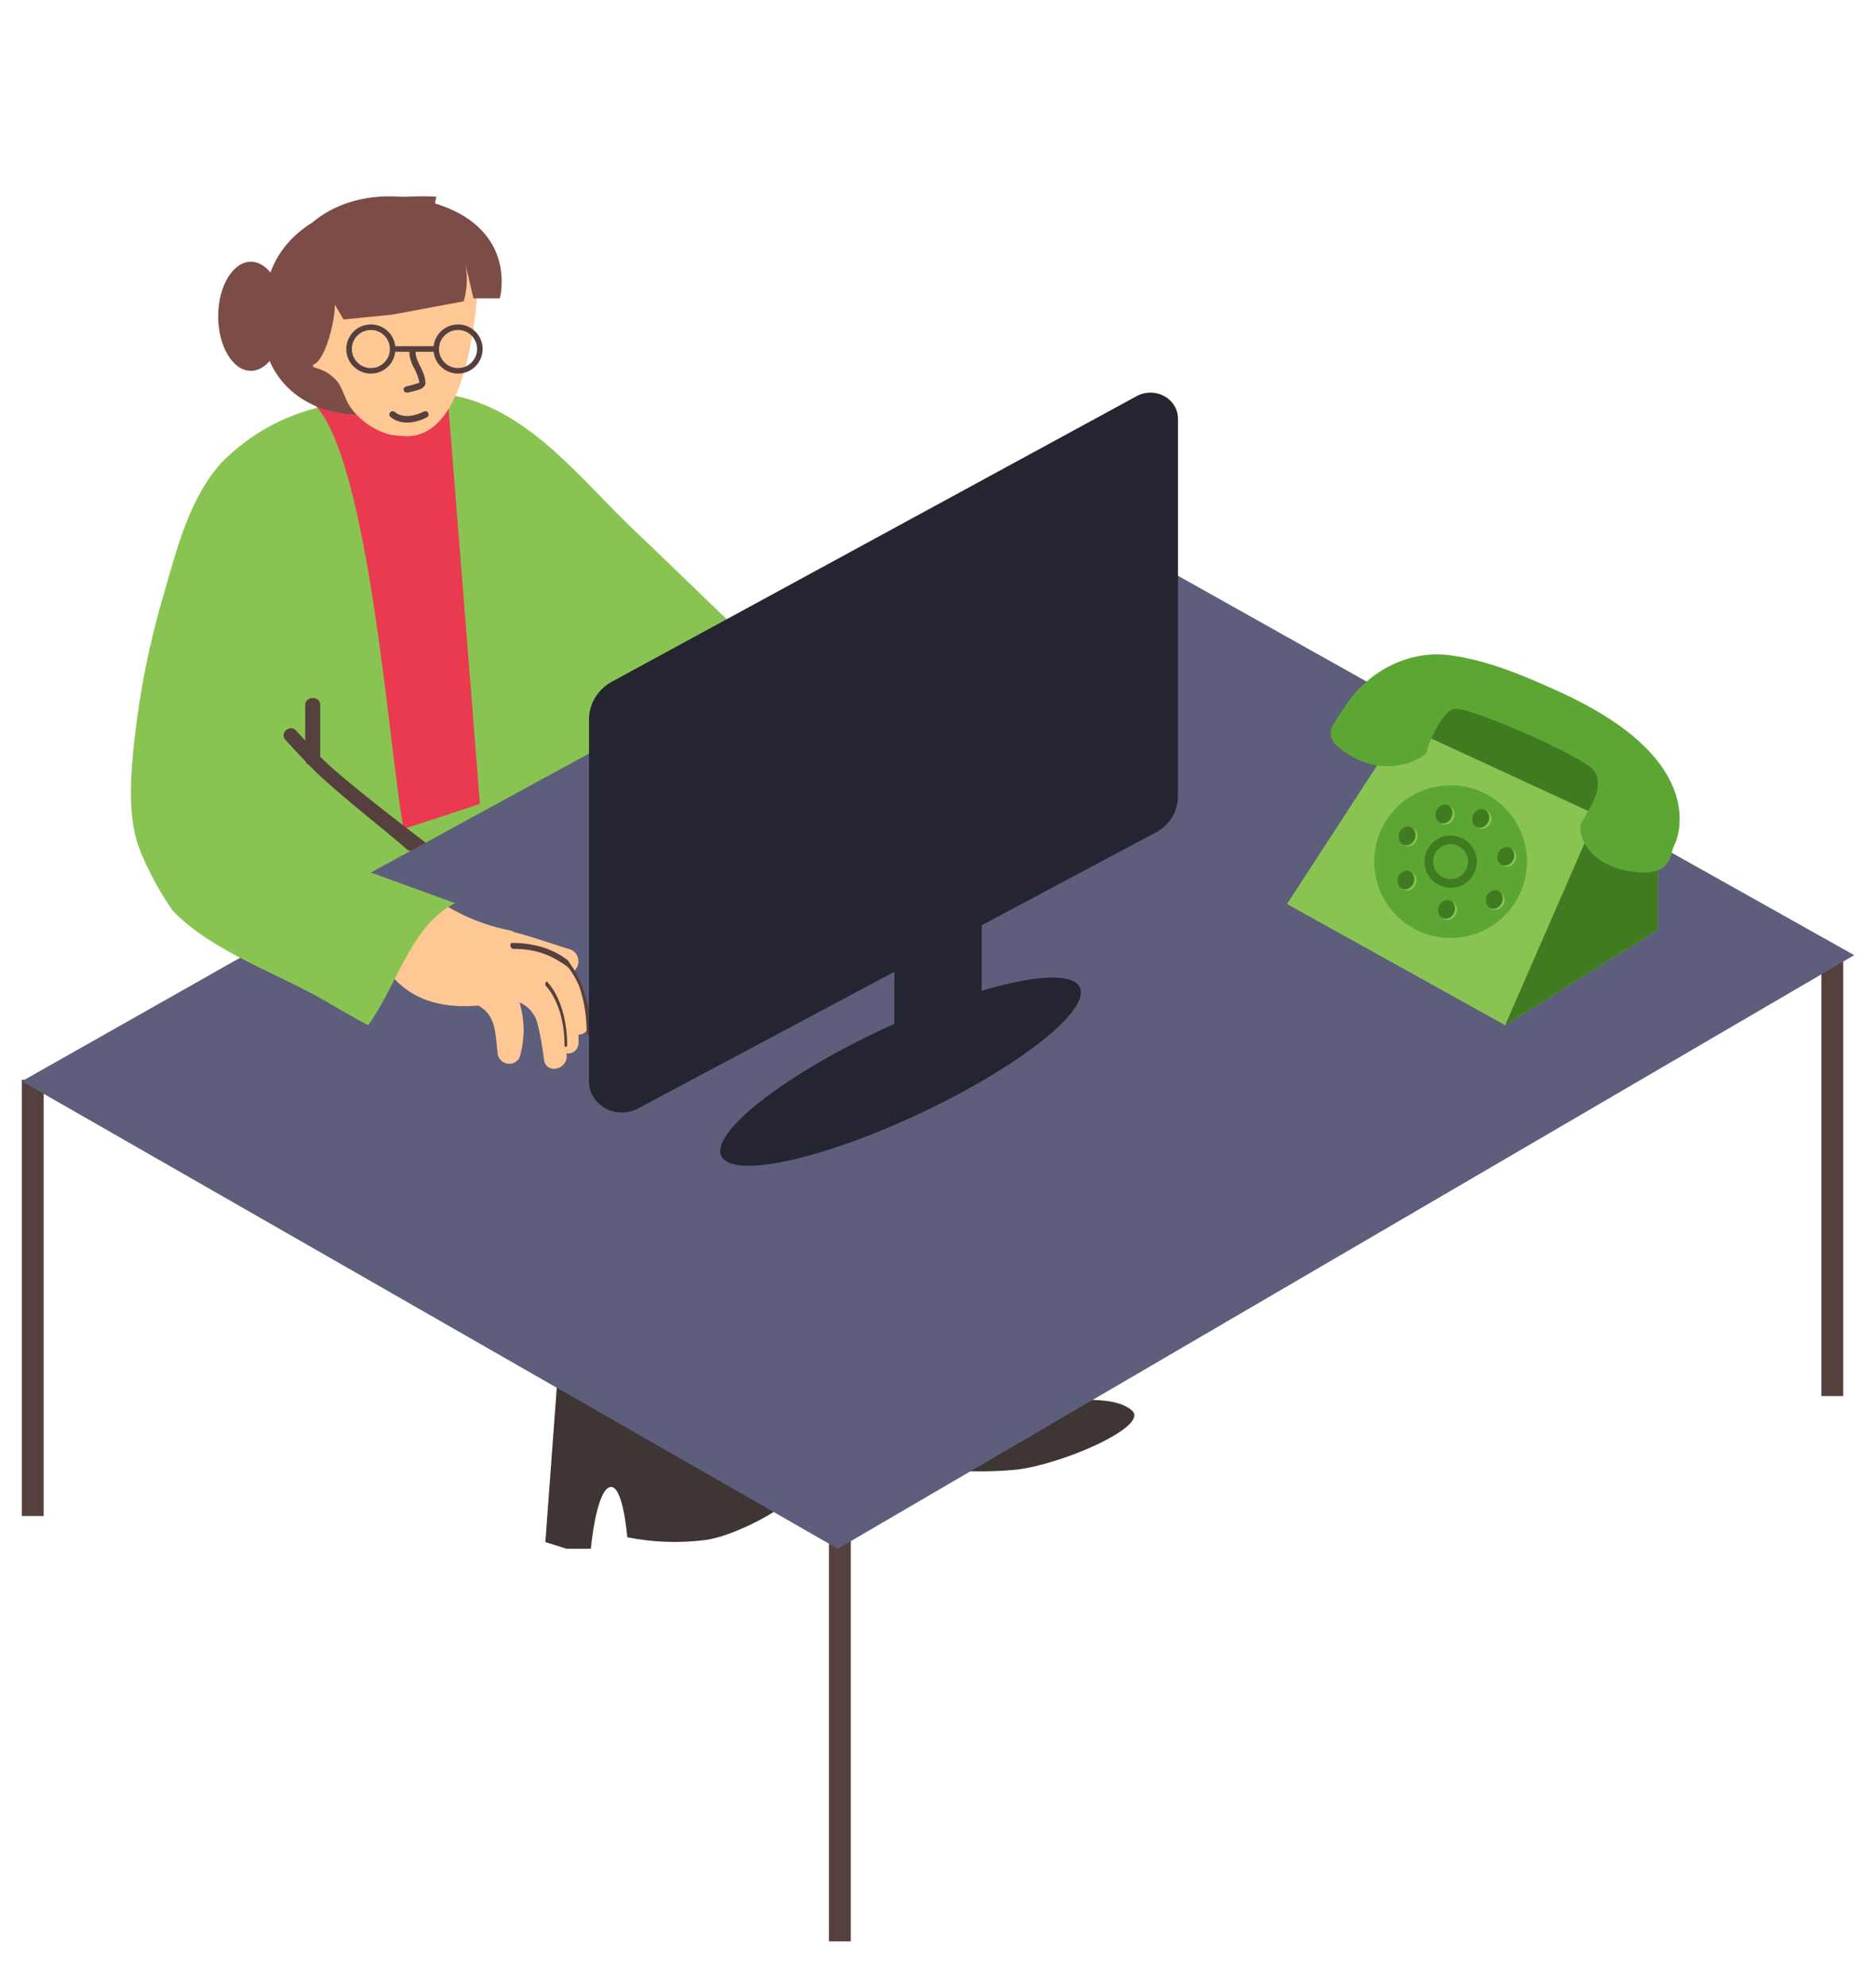 <svg width="203" height="215" viewBox="0 0 203 215" fill="none" xmlns="http://www.w3.org/2000/svg">
<g clip-path="url(#clip0)">
<path d="M2.363 117.007L90.186 166.056L198.282 103.861" fill="#56403D"/>
<path d="M91.926 160.512L89.699 159.237L91.676 139.268L103.289 139.582C103.289 139.582 102.707 148.111 105.183 150.204C107.66 152.297 114.652 151.274 115.298 151.479C115.943 151.684 120.605 150.928 122.498 152.644C124.392 154.359 114.944 158.45 110.011 159.033C106.692 159.357 103.326 159.272 100.043 158.781C100.043 158.781 99.501 153.619 97.795 154.06C96.088 154.5 95.443 159.867 95.443 159.867L91.926 160.512Z" fill="#3E3534"/>
<path d="M61.31 167.593L59.012 166.872L60.706 143.988L70.66 144.349C70.66 144.349 70.161 154.123 72.284 156.521C74.406 158.919 80.4 157.747 80.953 157.982C81.506 158.216 85.502 157.35 87.125 159.316C88.749 161.282 80.65 165.97 76.422 166.637C73.577 167.009 70.692 166.911 67.877 166.349C67.877 166.349 67.414 160.434 65.951 160.939C64.488 161.444 63.935 167.593 63.935 167.593H61.31Z" fill="#3E3534"/>
<path d="M28.328 82.882C28.328 82.882 46.003 64.736 59.181 63.775C72.359 62.813 91.089 78.311 89.619 87.315C88.149 96.32 62.916 115.662 62.916 115.662" fill="#89C453"/>
<path d="M90.879 156.971V210.081" stroke="#56403D" stroke-width="2.36"/>
<path d="M3.547 116.843V164.052" stroke="#56403D" stroke-width="2.36"/>
<path d="M198.273 103.861V151.07" stroke="#56403D" stroke-width="2.36"/>
<path d="M2.363 117.007L90.656 167.593L200.642 103.358L113.183 54.291L2.363 117.007Z" fill="#5D5D7C"/>
<path d="M63.73 110.679C63.757 109.675 63.57 108.677 63.181 107.76C62.793 106.842 62.532 105.76 61.804 105.109C62.092 105.064 62.038 105.186 62.238 104.964C62.438 104.742 62.56 104.456 62.587 104.152C62.614 103.848 62.542 103.544 62.385 103.287C62.227 103.031 61.992 102.837 61.717 102.738C59.764 102.164 57.702 101.374 55.652 100.877C55.516 100.782 55.363 100.717 55.203 100.686C51.037 99.876 47.182 97.818 44.104 94.759C43.888 94.561 43.617 94.443 43.332 94.422C43.047 94.401 42.763 94.479 42.524 94.644C42.285 94.809 42.103 95.051 42.007 95.334C41.912 95.617 41.907 95.926 41.993 96.212C41.767 96.333 41.574 96.514 41.436 96.738C41.297 96.962 41.218 97.22 41.205 97.487C40.966 97.518 40.741 97.619 40.554 97.777C40.367 97.935 40.225 98.145 40.145 98.383C40.064 98.621 40.048 98.877 40.098 99.124C40.148 99.371 40.263 99.598 40.428 99.781C40.867 100.288 41.333 100.769 41.823 101.221C41.84 101.314 41.868 101.404 41.908 101.489C41.769 101.626 41.658 101.79 41.581 101.973C41.035 101.438 40.525 100.877 40.004 100.418C38.791 99.309 36.923 101.208 38.196 102.317C39.536 103.751 41.059 104.982 42.721 105.975C45.147 108.525 48.373 109.098 51.77 108.818L52.146 109.06C53.759 110.182 53.614 112.336 53.869 114.158C53.942 114.408 54.082 114.63 54.273 114.799C54.463 114.967 54.695 115.074 54.942 115.108C55.188 115.141 55.439 115.1 55.664 114.988C55.889 114.876 56.078 114.699 56.21 114.477C56.81 112.526 56.81 110.425 56.21 108.474C56.674 108.665 57.09 108.965 57.427 109.352C57.763 109.739 58.011 110.201 58.151 110.704C58.472 112.016 58.711 113.349 58.866 114.694C59.169 116.389 61.644 115.675 61.292 113.98C61.463 114.013 61.638 114.003 61.804 113.952C61.971 113.901 62.123 113.81 62.251 113.687C62.378 113.563 62.476 113.41 62.537 113.24C62.598 113.069 62.62 112.886 62.602 112.705C62.602 112.463 62.602 112.208 62.602 111.966C62.759 111.967 62.914 111.933 63.058 111.867C63.201 111.801 63.33 111.705 63.436 111.584C63.543 111.463 63.623 111.32 63.674 111.164C63.725 111.008 63.744 110.843 63.73 110.679Z" fill="#FFC794"/>
<path d="M75.317 89.883C77.794 83.642 83.579 79.162 89.699 76.404L84.818 72.779C79.355 67.814 74.09 62.568 68.714 57.462C62.669 51.731 56.958 43.933 48.312 42.669C44.347 42.095 39.64 43.001 35.763 43.831C31.305 44.612 27.188 46.787 23.97 50.059C20.526 53.889 19.176 59.249 17.776 64.1C16.233 69.284 15.154 74.604 14.555 79.991C14.146 83.82 13.713 88.454 15.199 92.155C16.133 94.406 17.3 96.545 18.68 98.537C22.971 103.024 30.221 105.367 35.523 108.504C36.935 109.355 38.376 110.167 39.846 110.942C43.277 106.168 44.685 99.127 50.421 97.251L41.141 94.513L62.506 82.039L75.317 89.883Z" fill="#89C453"/>
<path d="M51.934 86.975L48.424 42.702L40.737 40.128L33.051 43.036C39.797 46.396 42.078 81.499 43.673 89.698C43.776 89.685 51.808 87.052 51.934 86.975Z" fill="#EA3A4F"/>
<path d="M47.207 92.058C47.207 92.058 37.134 84.477 34.652 81.887V76.236C34.652 76.05 34.567 75.871 34.414 75.74C34.262 75.609 34.056 75.535 33.84 75.535C33.625 75.535 33.418 75.609 33.266 75.74C33.113 75.871 33.028 76.05 33.028 76.236V80.143L32.017 79.039C31.378 78.333 30.239 79.326 30.866 80.033C31.493 80.739 32.324 81.622 33.053 82.395C33.081 82.475 33.126 82.55 33.188 82.614C33.249 82.679 33.325 82.732 33.411 82.77C35.919 85.39 41.448 89.637 44.203 92.058H47.207Z" fill="#56403D"/>
<path d="M40.133 94.419L66.098 80.256L53.115 99.14L40.133 94.419Z" fill="#5D5D7C"/>
<path d="M61.364 103.861C61.216 103.659 61.075 104.127 61.223 104.316C61.78 105.035 62.456 106.022 62.804 107.113C63.152 108.203 63.37 109.422 63.445 110.687C63.51 111.781 63.445 111.889 63.733 112.123C64.899 113.072 63.418 108.022 63.046 106.852C62.673 105.682 61.963 104.629 61.364 103.861Z" fill="#56403D"/>
<path d="M59.224 106.26C59.066 106.088 58.922 106.529 59.08 106.7C59.691 107.364 60.195 108.296 60.546 109.407C60.897 110.518 61.082 111.771 61.084 113.045C61.084 113.113 61.099 113.179 61.126 113.227C61.153 113.275 61.19 113.302 61.228 113.302C61.266 113.302 61.303 113.275 61.33 113.227C61.357 113.179 61.372 113.113 61.372 113.045C61.37 111.681 61.171 110.341 60.795 109.153C60.419 107.965 59.878 106.969 59.224 106.26Z" fill="#56403D"/>
<path d="M61.371 103.861C60.256 102.994 58.314 102.035 55.405 102.035C55.119 102.035 55.197 102.592 55.469 102.681C57.831 102.681 59.57 103.191 61.756 104.879C62.056 105.074 61.634 104.066 61.371 103.861Z" fill="#56403D"/>
<path d="M42.613 44.243C34.756 46.718 25.774 41.507 29.003 30.29C31.887 20.069 47.212 21.288 47.212 21.288" fill="#7C4C47"/>
<path d="M42.847 23.614C36.844 23.308 32.799 31.052 33.063 35.199C33.154 36.744 33.445 38.27 33.927 39.738C34.064 39.762 34.197 39.803 34.324 39.86C35.182 40.105 35.947 40.608 36.52 41.303C37.121 42.135 37.325 43.188 37.901 44.044C38.951 45.505 40.458 46.558 42.175 47.029C42.675 47.113 43.18 47.171 43.687 47.2C51.706 47.689 51.682 29.241 51.934 28.042C50.798 26.71 49.404 25.63 47.841 24.868C46.278 24.106 44.578 23.679 42.847 23.614Z" fill="#FFC794"/>
<path d="M42.488 44.849C42.488 44.849 43.669 46.029 46.029 44.849" stroke="#56403D" stroke-width="0.708" stroke-linecap="round" stroke-linejoin="round"/>
<path d="M42.461 34.044L50.186 32.604C50.556 31.274 50.613 29.883 50.353 28.53L51.229 32.284H54.087C54.087 32.284 56.096 24.997 47.405 22.117C38.714 19.237 30.383 23.791 30.692 31.176C31.864 35.406 30.684 35.406 33.048 38.947C33.048 38.947 31.065 35.459 32.572 38.45C34.426 42.143 36.306 35.09 36.229 32.961L37.181 34.573L42.461 34.044Z" fill="#7C4C47"/>
<path d="M40.13 40.128C41.434 40.128 42.49 39.071 42.49 37.768C42.49 36.464 41.434 35.407 40.13 35.407C38.826 35.407 37.77 36.464 37.77 37.768C37.77 39.071 38.826 40.128 40.13 40.128Z" stroke="#56403D" stroke-width="0.599" stroke-miterlimit="10"/>
<path d="M49.564 40.128C50.867 40.128 51.924 39.071 51.924 37.768C51.924 36.464 50.867 35.407 49.564 35.407C48.26 35.407 47.203 36.464 47.203 37.768C47.203 39.071 48.26 40.128 49.564 40.128Z" stroke="#56403D" stroke-width="0.599" stroke-miterlimit="10"/>
<path d="M44.968 38.049C44.949 37.97 44.892 37.898 44.809 37.847C44.725 37.795 44.858 37.767 44.749 37.767C44.639 37.767 44.533 37.795 44.45 37.847C44.366 37.898 44.309 37.97 44.29 38.049C44.297 38.617 44.485 39.201 44.749 39.735C45.084 40.278 45.267 40.831 45.391 41.42C44.934 41.575 44.462 41.706 43.98 41.813C43.429 41.968 43.669 42.619 44.22 42.464C45.024 42.237 46.083 42.144 46.026 41.358C45.998 40.117 44.954 39.187 44.968 38.049Z" fill="#56403D"/>
<path d="M42.488 37.767H47.209" stroke="#56403D" stroke-width="0.599" stroke-miterlimit="10"/>
<path d="M27.15 40.129C29.106 40.129 30.691 37.486 30.691 34.227C30.691 30.968 29.106 28.326 27.15 28.326C25.195 28.326 23.609 30.968 23.609 34.227C23.609 37.486 25.195 40.129 27.15 40.129Z" fill="#7C4C47"/>
<path d="M139.266 97.828L162.87 110.942L179.394 100.618V83.855L160.788 73.174L152.33 77.721L139.266 97.828Z" fill="#89C453"/>
<path d="M173.495 88.517L151.07 78.157L160.512 75.535L179.396 83.403L173.495 88.517Z" fill="#417B21"/>
<path d="M179.394 84.977L172.202 89.543L162.871 110.942L179.394 100.615V84.977Z" fill="#417B21"/>
<path d="M156.965 101.5C161.528 101.5 165.226 97.801 165.226 93.238C165.226 88.675 161.528 84.977 156.965 84.977C152.402 84.977 148.703 88.675 148.703 93.238C148.703 97.801 152.402 101.5 156.965 101.5Z" fill="#5CA733"/>
<path d="M153.14 91.18C153.497 90.741 153.481 90.119 153.105 89.79C152.729 89.461 152.135 89.55 151.779 89.989C151.422 90.427 151.438 91.05 151.814 91.379C152.19 91.707 152.784 91.618 153.14 91.18Z" fill="#89C453"/>
<path d="M153.028 90.925C153.305 90.428 153.183 89.818 152.758 89.563C152.332 89.308 151.762 89.504 151.485 90.001C151.209 90.499 151.33 91.108 151.756 91.363C152.182 91.618 152.751 91.422 153.028 90.925Z" fill="#417B21"/>
<path d="M157.152 88.824C157.509 88.385 157.493 87.763 157.117 87.434C156.741 87.105 156.147 87.194 155.79 87.633C155.434 88.072 155.449 88.694 155.825 89.023C156.201 89.352 156.795 89.263 157.152 88.824Z" fill="#89C453"/>
<path d="M157.02 88.543C157.297 88.046 157.176 87.437 156.75 87.181C156.324 86.926 155.754 87.123 155.478 87.62C155.201 88.117 155.322 88.726 155.748 88.981C156.174 89.237 156.743 89.04 157.02 88.543Z" fill="#417B21"/>
<path d="M161.14 89.287C161.497 88.848 161.481 88.226 161.105 87.897C160.729 87.568 160.135 87.657 159.779 88.096C159.422 88.535 159.438 89.157 159.814 89.486C160.19 89.815 160.784 89.726 161.14 89.287Z" fill="#89C453"/>
<path d="M161 89.021C161.277 88.524 161.156 87.914 160.73 87.659C160.304 87.404 159.735 87.6 159.458 88.097C159.181 88.594 159.302 89.204 159.728 89.459C160.154 89.714 160.724 89.518 161 89.021Z" fill="#417B21"/>
<path d="M163.816 93.4C164.173 92.961 164.157 92.338 163.781 92.01C163.405 91.681 162.811 91.77 162.454 92.209C162.098 92.647 162.113 93.269 162.489 93.598C162.865 93.927 163.459 93.838 163.816 93.4Z" fill="#89C453"/>
<path d="M163.708 93.128C163.984 92.631 163.863 92.022 163.437 91.766C163.011 91.511 162.442 91.707 162.165 92.205C161.888 92.702 162.009 93.311 162.435 93.566C162.861 93.821 163.431 93.625 163.708 93.128Z" fill="#417B21"/>
<path d="M162.562 98.069C162.919 97.63 162.903 97.008 162.527 96.679C162.151 96.35 161.557 96.439 161.201 96.878C160.844 97.317 160.86 97.939 161.236 98.268C161.612 98.597 162.206 98.508 162.562 98.069Z" fill="#89C453"/>
<path d="M162.465 97.791C162.742 97.294 162.621 96.684 162.195 96.429C161.769 96.174 161.199 96.37 160.923 96.867C160.646 97.364 160.767 97.974 161.193 98.229C161.619 98.484 162.189 98.288 162.465 97.791Z" fill="#417B21"/>
<path d="M153.019 95.961C153.376 95.522 153.36 94.9 152.984 94.571C152.608 94.242 152.014 94.331 151.658 94.77C151.301 95.209 151.317 95.831 151.693 96.16C152.069 96.489 152.663 96.4 153.019 95.961Z" fill="#89C453"/>
<path d="M152.903 95.694C153.18 95.197 153.058 94.587 152.633 94.332C152.207 94.077 151.637 94.273 151.36 94.77C151.084 95.267 151.205 95.877 151.631 96.132C152.057 96.387 152.626 96.191 152.903 95.694Z" fill="#417B21"/>
<path d="M157.41 99.145C157.767 98.706 157.751 98.084 157.375 97.755C156.999 97.426 156.405 97.515 156.048 97.954C155.692 98.393 155.707 99.015 156.083 99.344C156.459 99.673 157.053 99.584 157.41 99.145Z" fill="#89C453"/>
<path d="M157.297 98.87C157.574 98.373 157.453 97.763 157.027 97.508C156.601 97.253 156.032 97.449 155.755 97.946C155.478 98.443 155.599 99.053 156.025 99.308C156.451 99.563 157.021 99.367 157.297 98.87Z" fill="#417B21"/>
<path d="M156.97 95.599C158.273 95.599 159.33 94.542 159.33 93.238C159.33 91.935 158.273 90.878 156.97 90.878C155.666 90.878 154.609 91.935 154.609 93.238C154.609 94.542 155.666 95.599 156.97 95.599Z" stroke="#417B21" stroke-width="0.944" stroke-miterlimit="10"/>
<path d="M144.613 80.657C144.297 80.383 144.088 80.027 144.016 79.64C143.944 79.253 144.013 78.856 144.213 78.507C144.763 77.565 145.362 76.656 146.011 75.769C148.346 72.6 152.442 70.328 156.874 70.904C161.107 71.458 165.177 73.231 168.948 74.96C185.18 82.397 181.534 90.864 181.122 91.585C180.71 92.305 181.047 95.12 176.24 94.256C171.433 93.391 170.683 89.933 171.108 89.058C171.533 88.182 174.13 84.846 172.219 83.129C170.309 81.411 158.56 76.246 157.236 76.723C155.913 77.199 154.389 80.868 154.389 81.366C154.389 81.865 149.457 84.957 144.613 80.657Z" fill="#5CA733"/>
<path d="M66.15 73.803L122.924 42.907C123.378 42.642 123.9 42.498 124.434 42.489C124.968 42.48 125.494 42.606 125.959 42.854C126.423 43.102 126.808 43.464 127.073 43.901C127.339 44.338 127.474 44.834 127.467 45.337V86.201C127.466 86.991 127.244 87.766 126.822 88.448C126.4 89.13 125.793 89.694 125.064 90.082L69.14 119.893C68.602 120.203 67.986 120.372 67.355 120.383C66.724 120.394 66.102 120.247 65.551 119.956C65.001 119.666 64.543 119.242 64.223 118.729C63.904 118.216 63.735 117.633 63.734 117.038V77.849C63.733 77.035 63.954 76.235 64.377 75.526C64.801 74.817 65.411 74.224 66.15 73.803Z" fill="#252531"/>
<path d="M99.708 120.411C110.411 115.352 118.076 109.261 116.828 106.807C115.58 104.353 105.892 106.465 95.188 111.525C84.485 116.584 76.82 122.675 78.069 125.129C79.317 127.583 89.005 125.471 99.708 120.411Z" fill="#252531"/>
<path d="M96.781 100.602V118.024L106.223 111.535V94.419" fill="#252531"/>
</g>
<defs>
<clipPath id="clip0">
<rect width="203" height="214.802" fill="white"/>
</clipPath>
</defs>
</svg>
